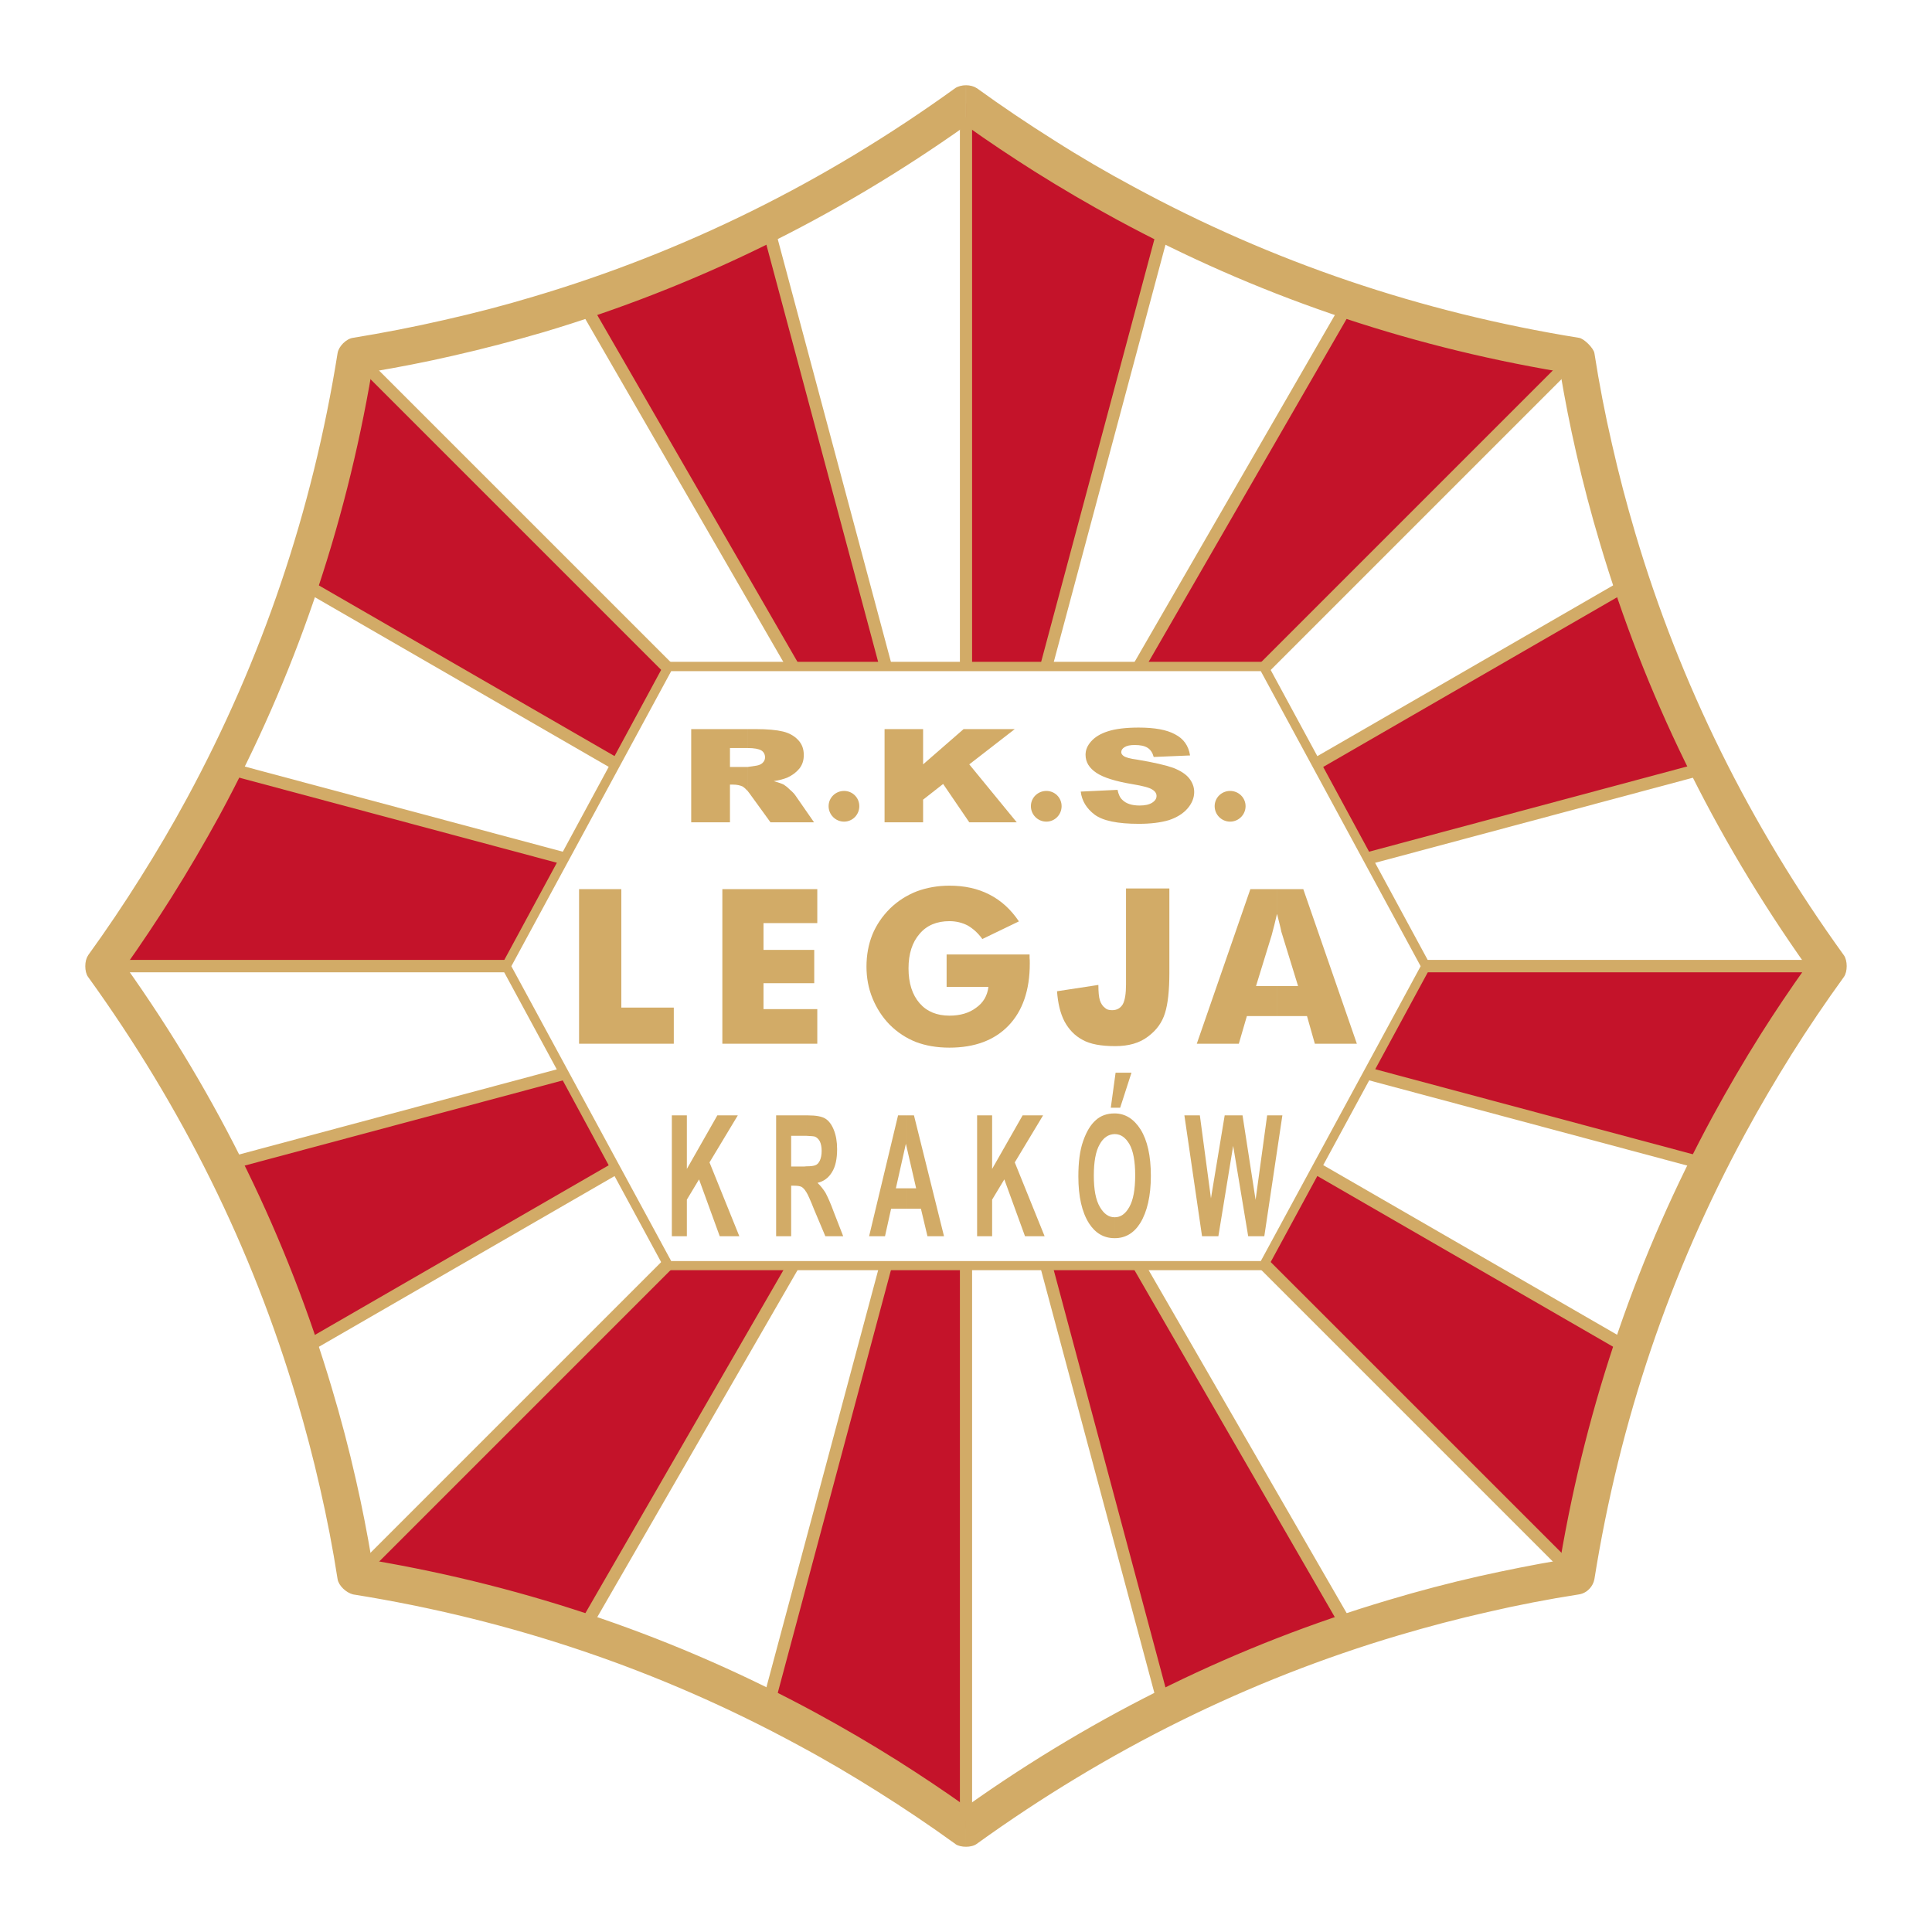 <?xml version="1.0" encoding="utf-8"?>
<!-- Generator: Adobe Illustrator 13.0.0, SVG Export Plug-In . SVG Version: 6.00 Build 14948)  -->
<!DOCTYPE svg PUBLIC "-//W3C//DTD SVG 1.0//EN" "http://www.w3.org/TR/2001/REC-SVG-20010904/DTD/svg10.dtd">
<svg version="1.0" id="Layer_1" xmlns="http://www.w3.org/2000/svg" xmlns:xlink="http://www.w3.org/1999/xlink" x="0px" y="0px"
	 width="192.756px" height="192.756px" viewBox="0 0 192.756 192.756" enable-background="new 0 0 192.756 192.756"
	 xml:space="preserve">
<g>
	<polygon fill-rule="evenodd" clip-rule="evenodd" fill="#FFFFFF" points="0,0 192.756,0 192.756,192.756 0,192.756 0,0 	"/>
	<polygon fill-rule="evenodd" clip-rule="evenodd" fill="#C4132A" points="96.378,96.399 58.1,162.768 35.507,157.248 
		96.378,96.399 	"/>
	<polygon fill-rule="evenodd" clip-rule="evenodd" fill="#FFFFFF" points="96.378,96.399 58.1,29.989 35.507,35.507 96.378,96.399 	
		"/>
	<polygon fill-rule="evenodd" clip-rule="evenodd" fill="#FFFFFF" points="96.378,96.399 29.989,134.656 35.507,157.248 
		96.378,96.399 	"/>
	<polygon fill-rule="evenodd" clip-rule="evenodd" fill="#C4132A" points="96.378,96.399 162.767,134.656 157.249,157.248 
		96.378,96.399 	"/>
	<polygon fill-rule="evenodd" clip-rule="evenodd" fill="#FFFFFF" points="96.378,96.399 134.656,162.768 157.249,157.248 
		96.378,96.399 	"/>
	<polygon fill-rule="evenodd" clip-rule="evenodd" fill="#C4132A" points="96.378,96.399 134.656,29.989 157.249,35.507 
		96.378,96.399 	"/>
	<polygon fill-rule="evenodd" clip-rule="evenodd" fill="#C4132A" points="96.378,96.399 29.989,58.1 35.507,35.507 96.378,96.399 	
		"/>
	<polygon fill-rule="evenodd" clip-rule="evenodd" fill="#FFFFFF" points="96.378,96.399 162.767,58.1 157.249,35.507 
		96.378,96.399 	"/>
	<polygon fill-rule="evenodd" clip-rule="evenodd" fill="#FFFFFF" points="96.378,96.399 76.587,170.457 58.1,162.768 
		96.378,96.399 	"/>
	<polygon fill-rule="evenodd" clip-rule="evenodd" fill="#C4132A" points="96.378,96.399 76.587,22.32 58.1,29.989 96.378,96.399 	
		"/>
	<polygon fill-rule="evenodd" clip-rule="evenodd" fill="#C4132A" points="96.378,96.399 22.321,116.168 29.989,134.656 
		96.378,96.399 	"/>
	<polygon fill-rule="evenodd" clip-rule="evenodd" fill="#FFFFFF" points="96.378,96.399 170.436,116.168 162.767,134.656 
		96.378,96.399 	"/>
	<polygon fill-rule="evenodd" clip-rule="evenodd" fill="#C4132A" points="96.378,96.399 116.169,170.457 134.656,162.768 
		96.378,96.399 	"/>
	<polygon fill-rule="evenodd" clip-rule="evenodd" fill="#FFFFFF" points="96.378,96.399 116.169,22.32 134.656,29.989 
		96.378,96.399 	"/>
	<polygon fill-rule="evenodd" clip-rule="evenodd" fill="#FFFFFF" points="96.378,96.399 22.321,76.609 29.989,58.1 96.378,96.399 	
		"/>
	<polygon fill-rule="evenodd" clip-rule="evenodd" fill="#C4132A" points="96.378,96.399 170.436,76.609 162.767,58.1 
		96.378,96.399 	"/>
	<polygon fill-rule="evenodd" clip-rule="evenodd" fill="#C4132A" points="96.378,96.399 96.378,182.492 76.587,170.457 
		96.378,96.399 	"/>
	<polygon fill-rule="evenodd" clip-rule="evenodd" fill="#FFFFFF" points="96.378,96.399 96.378,10.285 76.587,22.32 96.378,96.399 
			"/>
	<polygon fill-rule="evenodd" clip-rule="evenodd" fill="#FFFFFF" points="96.378,96.399 10.264,96.399 22.321,116.168 
		96.378,96.399 	"/>
	<polygon fill-rule="evenodd" clip-rule="evenodd" fill="#C4132A" points="96.378,96.399 182.492,96.399 170.436,116.168 
		96.378,96.399 	"/>
	<polygon fill-rule="evenodd" clip-rule="evenodd" fill="#FFFFFF" points="96.378,96.399 96.378,182.492 116.169,170.457 
		96.378,96.399 	"/>
	<polygon fill-rule="evenodd" clip-rule="evenodd" fill="#C4132A" points="96.378,96.399 96.378,10.285 116.169,22.32 
		96.378,96.399 	"/>
	<polygon fill-rule="evenodd" clip-rule="evenodd" fill="#C4132A" points="96.378,96.399 10.264,96.399 22.321,76.587 
		96.378,96.399 	"/>
	<polygon fill-rule="evenodd" clip-rule="evenodd" fill="#FFFFFF" points="96.378,96.399 182.492,96.399 170.436,76.587 
		96.378,96.399 	"/>
	<polygon fill-rule="evenodd" clip-rule="evenodd" fill="#D2AB67" points="142.78,96.399 126.335,126.727 66.399,126.727 
		49.976,96.399 66.399,66.029 126.335,66.029 142.78,96.399 	"/>
	<polygon fill-rule="evenodd" clip-rule="evenodd" fill="#D2AB67" points="96.986,11.697 96.986,181.623 95.77,181.623 
		95.77,11.697 96.986,11.697 	"/>
	<polygon fill-rule="evenodd" clip-rule="evenodd" fill="#D2AB67" points="116.581,23.298 77.022,171.043 75.827,170.719 
		115.408,22.994 116.581,23.298 	"/>
	<polygon fill-rule="evenodd" clip-rule="evenodd" fill="#D2AB67" points="135.568,29.707 58.252,163.658 57.188,163.049 
		134.525,29.098 135.568,29.707 	"/>
	<polygon fill-rule="evenodd" clip-rule="evenodd" fill="#D2AB67" points="157.357,36.267 37.267,156.357 36.398,155.488 
		156.488,35.398 157.357,36.267 	"/>
	<polygon fill-rule="evenodd" clip-rule="evenodd" fill="#D2AB67" points="163.918,58.1 30.793,134.959 30.185,133.895 
		163.31,57.036 163.918,58.1 	"/>
	<polygon fill-rule="evenodd" clip-rule="evenodd" fill="#D2AB67" points="169.979,77.304 22.19,116.885 21.886,115.713 
		169.675,76.109 169.979,77.304 	"/>
	<polygon fill-rule="evenodd" clip-rule="evenodd" fill="#D2AB67" points="182.188,97.008 11.133,97.008 11.133,95.77 
		182.188,95.77 182.188,97.008 	"/>
	<polygon fill-rule="evenodd" clip-rule="evenodd" fill="#D2AB67" points="170.479,116.863 21.517,76.957 21.821,75.783 
		170.783,115.668 170.479,116.863 	"/>
	<polygon fill-rule="evenodd" clip-rule="evenodd" fill="#D2AB67" points="163.81,136.023 29.598,58.535 30.228,57.492 
		164.439,134.959 163.81,136.023 	"/>
	<polygon fill-rule="evenodd" clip-rule="evenodd" fill="#D2AB67" points="156.206,157.074 35.681,36.549 36.55,35.702 
		157.075,156.207 156.206,157.074 	"/>
	<polygon fill-rule="evenodd" clip-rule="evenodd" fill="#D2AB67" points="133.982,162.744 57.514,30.293 58.578,29.685 
		135.047,162.137 133.982,162.744 	"/>
	<polygon fill-rule="evenodd" clip-rule="evenodd" fill="#D2AB67" points="115.495,170.109 75.914,22.364 77.108,22.038 
		116.668,169.805 115.495,170.109 	"/>
	<polygon fill-rule="evenodd" clip-rule="evenodd" fill="#FFFFFF" points="125.792,66.963 141.738,96.399 125.792,125.814 
		66.964,125.814 51.018,96.399 66.964,66.963 125.792,66.963 	"/>
	<path fill-rule="evenodd" clip-rule="evenodd" fill="#D2AB67" d="M96.378,8.504c0.391,0,0.804,0.108,1.042,0.282h0.022
		c2.521,1.825,5.105,3.563,7.733,5.214c2.586,1.651,5.236,3.193,7.951,4.649c13.816,7.495,28.633,12.513,44.404,15.055
		c0.5,0.065,1.455,1.021,1.543,1.521c0.478,3.063,1.064,6.104,1.759,9.103c0.674,2.976,1.456,5.952,2.325,8.885
		c4.453,15.011,11.404,29.066,20.812,42.101c0.369,0.521,0.369,1.629,0,2.151c-1.825,2.52-3.562,5.082-5.214,7.711
		c-1.629,2.607-3.193,5.258-4.649,7.951c-7.494,13.816-12.513,28.633-15.032,44.426c-0.131,0.717-0.717,1.391-1.543,1.521
		c-3.062,0.477-6.104,1.064-9.103,1.76c-2.976,0.672-5.952,1.455-8.885,2.324c-15.012,4.453-29.046,11.404-42.102,20.811
		c-0.261,0.195-0.673,0.283-1.064,0.283v-4.02c0,0,0,0,0.021,0c13.057-9.275,27.112-16.141,42.123-20.594
		c2.977-0.891,6.018-1.695,9.103-2.391c2.65-0.586,5.322-1.129,8.038-1.586c2.672-15.727,7.734-30.479,15.207-44.273
		c1.499-2.758,3.085-5.475,4.779-8.168c1.455-2.303,2.977-4.562,4.584-6.821c-9.276-13.1-16.142-27.155-20.595-42.166
		c-0.891-2.977-1.694-6.018-2.39-9.103c-0.608-2.65-1.13-5.322-1.586-8.038c-15.729-2.65-30.501-7.734-44.274-15.207
		c-2.759-1.499-5.474-3.085-8.168-4.779c-2.303-1.456-4.583-2.977-6.843-4.584V8.504L96.378,8.504z M35.225,33.704
		c3.063-0.5,6.083-1.086,9.103-1.781c2.976-0.673,5.931-1.434,8.885-2.325c15.012-4.453,29.045-11.383,42.102-20.812
		c0.261-0.174,0.674-0.282,1.064-0.282v4.019l0,0C83.3,21.799,69.245,28.664,54.233,33.139c-2.977,0.869-6.018,1.673-9.103,2.368
		c-2.65,0.608-5.322,1.13-8.038,1.586c-2.672,15.728-7.734,30.5-15.207,44.295c-1.499,2.737-3.085,5.453-4.779,8.146
		c-1.456,2.303-2.977,4.584-4.584,6.865c9.276,13.056,16.141,27.112,20.594,42.124c0.891,2.975,1.695,6.018,2.39,9.102
		c0.608,2.65,1.129,5.322,1.585,8.037c15.729,2.674,30.479,7.734,44.274,15.207c2.759,1.5,5.475,3.086,8.168,4.779
		c2.303,1.457,4.584,2.977,6.843,4.584v4.02c-0.391,0-0.804-0.088-1.042-0.262l-0.022-0.021c-2.52-1.824-5.105-3.562-7.733-5.213
		c-2.585-1.629-5.236-3.193-7.951-4.648c-13.816-7.496-28.632-12.514-44.404-15.033c-0.695-0.174-1.434-0.869-1.542-1.521
		c-0.478-3.084-1.064-6.104-1.759-9.123c-0.674-2.977-1.456-5.932-2.325-8.865c-4.454-15.033-11.405-29.066-20.812-42.1
		c-0.369-0.5-0.369-1.63,0-2.13v-0.021c1.825-2.52,3.563-5.105,5.214-7.734c1.629-2.585,3.193-5.235,4.649-7.929
		c7.495-13.838,12.513-28.632,15.033-44.426C33.791,34.551,34.551,33.791,35.225,33.704L35.225,33.704z"/>
	<path fill-rule="evenodd" clip-rule="evenodd" fill="#D2AB67" d="M112.345,88.644h4.323v8.428c0,1.76-0.151,3.107-0.435,3.998
		c-0.282,0.934-0.847,1.717-1.694,2.346c-0.847,0.652-1.934,0.957-3.28,0.957c-1.39,0-2.498-0.195-3.259-0.631
		c-0.781-0.412-1.368-1.043-1.803-1.846c-0.413-0.805-0.651-1.805-0.738-2.998l4.127-0.631c0,0.695,0.044,1.195,0.152,1.543
		c0.108,0.326,0.282,0.586,0.521,0.76c0.152,0.152,0.391,0.217,0.695,0.217c0.478,0,0.825-0.195,1.064-0.586
		c0.217-0.391,0.325-1.064,0.325-1.998V88.644L112.345,88.644z"/>
	<path fill-rule="evenodd" clip-rule="evenodd" fill="#D2AB67" d="M74.589,72.742h0.782c1.195,0,2.107,0.087,2.738,0.239
		c0.63,0.152,1.129,0.435,1.521,0.847s0.564,0.913,0.564,1.499c0,0.521-0.13,0.956-0.434,1.347
		c-0.304,0.369-0.695,0.673-1.217,0.912c-0.326,0.13-0.782,0.261-1.347,0.348c0.456,0.13,0.782,0.239,0.999,0.348
		c0.13,0.087,0.348,0.239,0.608,0.5c0.282,0.239,0.456,0.434,0.543,0.564l1.869,2.694H76.87l-2.063-2.846
		c-0.087-0.109-0.152-0.196-0.217-0.283v-2.39c0.173-0.022,0.478-0.065,0.869-0.13c0.261-0.043,0.478-0.13,0.63-0.282
		c0.174-0.174,0.239-0.348,0.239-0.543c0-0.304-0.13-0.543-0.369-0.695c-0.261-0.152-0.717-0.239-1.369-0.239V72.742L74.589,72.742z
		 M68.962,82.04v-9.298h5.626v1.89c-0.022,0-0.043,0-0.065,0h-1.694v1.89h1.629c0.021,0,0.065,0,0.13,0v2.39
		c-0.174-0.195-0.348-0.348-0.478-0.434c-0.282-0.13-0.586-0.196-0.956-0.196h-0.326v3.758H68.962L68.962,82.04z"/>
	<polygon fill-rule="evenodd" clip-rule="evenodd" fill="#D2AB67" points="88.253,72.742 92.098,72.742 92.098,76.261 
		96.139,72.742 101.244,72.742 96.704,76.261 101.439,82.04 96.704,82.04 94.097,78.216 92.098,79.781 92.098,82.04 88.253,82.04 
		88.253,72.742 	"/>
	<path fill-rule="evenodd" clip-rule="evenodd" fill="#D2AB67" d="M107.826,78.977l3.672-0.174c0.087,0.435,0.239,0.782,0.478,0.999
		c0.392,0.391,0.978,0.565,1.717,0.565c0.543,0,0.955-0.087,1.26-0.282c0.304-0.196,0.435-0.413,0.435-0.673
		c0-0.239-0.131-0.457-0.413-0.63c-0.282-0.196-0.935-0.37-1.977-0.543c-1.694-0.283-2.89-0.652-3.606-1.13
		s-1.086-1.064-1.086-1.803c0-0.478,0.174-0.912,0.564-1.347c0.369-0.413,0.912-0.76,1.673-0.999c0.738-0.239,1.76-0.37,3.063-0.37
		c1.586,0,2.802,0.217,3.628,0.674c0.847,0.434,1.347,1.129,1.499,2.107l-3.628,0.152c-0.109-0.413-0.305-0.717-0.608-0.913
		c-0.305-0.196-0.739-0.282-1.282-0.282c-0.456,0-0.782,0.065-1.021,0.217c-0.218,0.13-0.326,0.304-0.326,0.5
		c0,0.152,0.087,0.282,0.282,0.413c0.174,0.109,0.608,0.239,1.282,0.326c1.694,0.283,2.889,0.565,3.628,0.826
		c0.717,0.282,1.26,0.63,1.586,1.043c0.325,0.413,0.499,0.869,0.499,1.369c0,0.586-0.238,1.151-0.673,1.651
		c-0.435,0.5-1.064,0.891-1.847,1.151c-0.804,0.239-1.804,0.369-2.998,0.369c-2.129,0-3.585-0.304-4.41-0.912
		C108.413,80.671,107.936,79.911,107.826,78.977L107.826,78.977z"/>
	<path fill-rule="evenodd" clip-rule="evenodd" fill="#D2AB67" d="M84.212,81.975c-0.847,0-1.542-0.695-1.542-1.542
		c0-0.848,0.695-1.521,1.542-1.521s1.521,0.673,1.521,1.521C85.733,81.28,85.06,81.975,84.212,81.975L84.212,81.975z"/>
	<path fill-rule="evenodd" clip-rule="evenodd" fill="#D2AB67" d="M104.395,81.975c-0.848,0-1.543-0.695-1.543-1.542
		c0-0.848,0.695-1.521,1.543-1.521c0.847,0,1.521,0.673,1.521,1.521C105.915,81.28,105.241,81.975,104.395,81.975L104.395,81.975z"
		/>
	<path fill-rule="evenodd" clip-rule="evenodd" fill="#D2AB67" d="M122.729,81.975c-0.848,0-1.543-0.695-1.543-1.542
		c0-0.848,0.695-1.521,1.543-1.521c0.847,0,1.542,0.673,1.542,1.521C124.271,81.28,123.576,81.975,122.729,81.975L122.729,81.975z"
		/>
	<polygon fill-rule="evenodd" clip-rule="evenodd" fill="#D2AB67" points="67.029,123.338 67.029,111.281 68.528,111.281 
		68.528,116.625 71.569,111.281 73.611,111.281 70.787,115.973 73.763,123.338 71.808,123.338 69.744,117.668 68.528,119.688 
		68.528,123.338 67.029,123.338 	"/>
	<path fill-rule="evenodd" clip-rule="evenodd" fill="#D2AB67" d="M80.455,111.281h0.152c0.804,0,1.39,0.107,1.738,0.324
		c0.348,0.219,0.63,0.588,0.847,1.131s0.326,1.172,0.326,1.912c0,0.955-0.152,1.715-0.5,2.281c-0.348,0.586-0.826,0.934-1.456,1.086
		c0.326,0.303,0.586,0.65,0.804,0.998c0.196,0.369,0.5,1.021,0.847,1.979l0.913,2.346h-1.781l-1.108-2.629
		c-0.369-0.934-0.63-1.521-0.782-1.76v-2.586c0.456,0,0.738-0.043,0.891-0.107c0.195-0.066,0.347-0.24,0.456-0.479
		c0.108-0.238,0.174-0.564,0.174-0.955c0-0.393-0.065-0.695-0.174-0.936c-0.109-0.217-0.282-0.391-0.478-0.477
		c-0.108-0.045-0.391-0.066-0.869-0.088V111.281L80.455,111.281z M77.435,123.338v-12.057h3.02v2.041c-0.109,0-0.218,0-0.348,0
		h-1.173v3.062h1.108c0.152,0,0.283,0,0.413-0.021v2.586c0,0,0-0.021-0.022-0.021c-0.13-0.238-0.282-0.391-0.435-0.5
		c-0.152-0.086-0.413-0.131-0.76-0.131h-0.304v5.041H77.435L77.435,123.338z"/>
	<path fill-rule="evenodd" clip-rule="evenodd" fill="#D2AB67" d="M94.184,123.338h-1.651l-0.651-2.738h-1.499v-2.041h1.021
		l-1.021-4.432v-2.846h0.804L94.184,123.338L94.184,123.338z M90.382,120.6h-1.477l-0.608,2.738h-1.586l2.889-12.057h0.782v2.846
		v-0.021l-1,4.453h1V120.6L90.382,120.6z"/>
	<polygon fill-rule="evenodd" clip-rule="evenodd" fill="#D2AB67" points="97.486,123.338 97.486,111.281 98.984,111.281 
		98.984,116.625 102.026,111.281 104.068,111.281 101.244,115.973 104.221,123.338 102.265,123.338 100.201,117.668 98.984,119.688 
		98.984,123.338 97.486,123.338 	"/>
	<path fill-rule="evenodd" clip-rule="evenodd" fill="#D2AB67" d="M111.194,111.086L111.194,111.086
		c1.063,0,1.933,0.543,2.606,1.607c0.674,1.086,1.021,2.627,1.021,4.627c0,1.998-0.369,3.584-1.064,4.713
		c-0.63,1-1.477,1.5-2.541,1.5c-0.021,0-0.021,0-0.021,0v-2.086c0,0,0,0,0.021,0c0.586,0,1.064-0.326,1.455-1.021
		c0.392-0.695,0.587-1.736,0.587-3.172c0-1.389-0.195-2.432-0.565-3.084c-0.391-0.674-0.868-1.021-1.477-1.021
		c-0.021,0-0.021,0-0.021,0V111.086L111.194,111.086z M107.588,117.385c0-1.434,0.151-2.629,0.478-3.541
		c0.326-0.934,0.739-1.629,1.26-2.086c0.5-0.455,1.13-0.672,1.869-0.672v2.062c-0.608,0.021-1.108,0.348-1.478,1.021
		c-0.392,0.674-0.587,1.717-0.587,3.129c0,1.391,0.195,2.432,0.608,3.127c0.392,0.674,0.869,1.021,1.456,1.021v2.086
		c-1.064,0-1.912-0.5-2.542-1.477C107.936,120.926,107.588,119.361,107.588,117.385L107.588,117.385z"/>
	<polygon fill-rule="evenodd" clip-rule="evenodd" fill="#D2AB67" points="119.927,123.338 118.167,111.281 119.71,111.281 
		120.817,119.557 122.187,111.281 123.968,111.281 125.271,119.709 126.423,111.281 127.943,111.281 126.14,123.338 
		124.532,123.338 123.033,114.322 121.557,123.338 119.927,123.338 	"/>
	<polygon fill-rule="evenodd" clip-rule="evenodd" fill="#D2AB67" points="110.824,110.52 111.759,110.52 112.888,107.023 
		111.303,107.023 110.824,110.52 	"/>
	<polygon fill-rule="evenodd" clip-rule="evenodd" fill="#D2AB67" points="57.774,104.133 57.774,88.709 61.989,88.709 
		61.989,100.527 67.224,100.527 67.224,104.133 57.774,104.133 	"/>
	<polygon fill-rule="evenodd" clip-rule="evenodd" fill="#D2AB67" points="72.069,104.133 72.069,88.709 81.541,88.709 
		81.541,92.098 76.175,92.098 76.175,94.771 81.236,94.771 81.236,98.094 76.175,98.094 76.175,100.68 81.541,100.68 
		81.541,104.133 72.069,104.133 	"/>
	<path fill-rule="evenodd" clip-rule="evenodd" fill="#D2AB67" d="M94.444,98.463v-3.236h8.277c0,0.108,0,0.217,0,0.347
		c0.021,0.131,0.021,0.326,0.021,0.565c0,2.65-0.717,4.715-2.107,6.17c-1.412,1.477-3.389,2.215-5.909,2.215
		c-1.26,0-2.368-0.195-3.346-0.564c-0.978-0.391-1.847-0.955-2.628-1.738c-0.717-0.738-1.282-1.607-1.695-2.605
		c-0.413-1-0.608-2.064-0.608-3.172c0-1.151,0.195-2.216,0.586-3.193c0.391-0.956,0.978-1.825,1.76-2.607
		c0.782-0.76,1.673-1.325,2.672-1.716c1-0.37,2.085-0.565,3.259-0.565c1.499,0,2.824,0.282,3.998,0.891
		c1.15,0.586,2.129,1.477,2.933,2.672l-3.649,1.76c-0.435-0.608-0.935-1.042-1.456-1.347c-0.543-0.283-1.151-0.435-1.825-0.435
		c-1.26,0-2.259,0.413-2.976,1.26c-0.739,0.847-1.108,1.999-1.108,3.454s0.369,2.629,1.108,3.475
		c0.717,0.826,1.716,1.238,2.976,1.238c1.064,0,1.955-0.26,2.65-0.781c0.716-0.5,1.129-1.195,1.238-2.086H94.444L94.444,98.463z"/>
	<path fill-rule="evenodd" clip-rule="evenodd" fill="#D2AB67" d="M127.422,98.377h2.086l-1.564-5.083
		c-0.065-0.174-0.131-0.413-0.195-0.761c-0.088-0.326-0.196-0.782-0.326-1.303v-2.52h2.606l5.345,15.423h-4.193l-0.781-2.758h-2.977
		V98.377L127.422,98.377z M125.314,98.377h2.107v2.998h-3.02l-0.804,2.758h-4.193l5.345-15.423h2.672v2.52
		c0-0.022-0.021-0.022-0.021-0.022c-0.087,0.369-0.175,0.739-0.261,1.086c-0.087,0.348-0.174,0.674-0.261,1L125.314,98.377
		L125.314,98.377z"/>
</g>
</svg>
